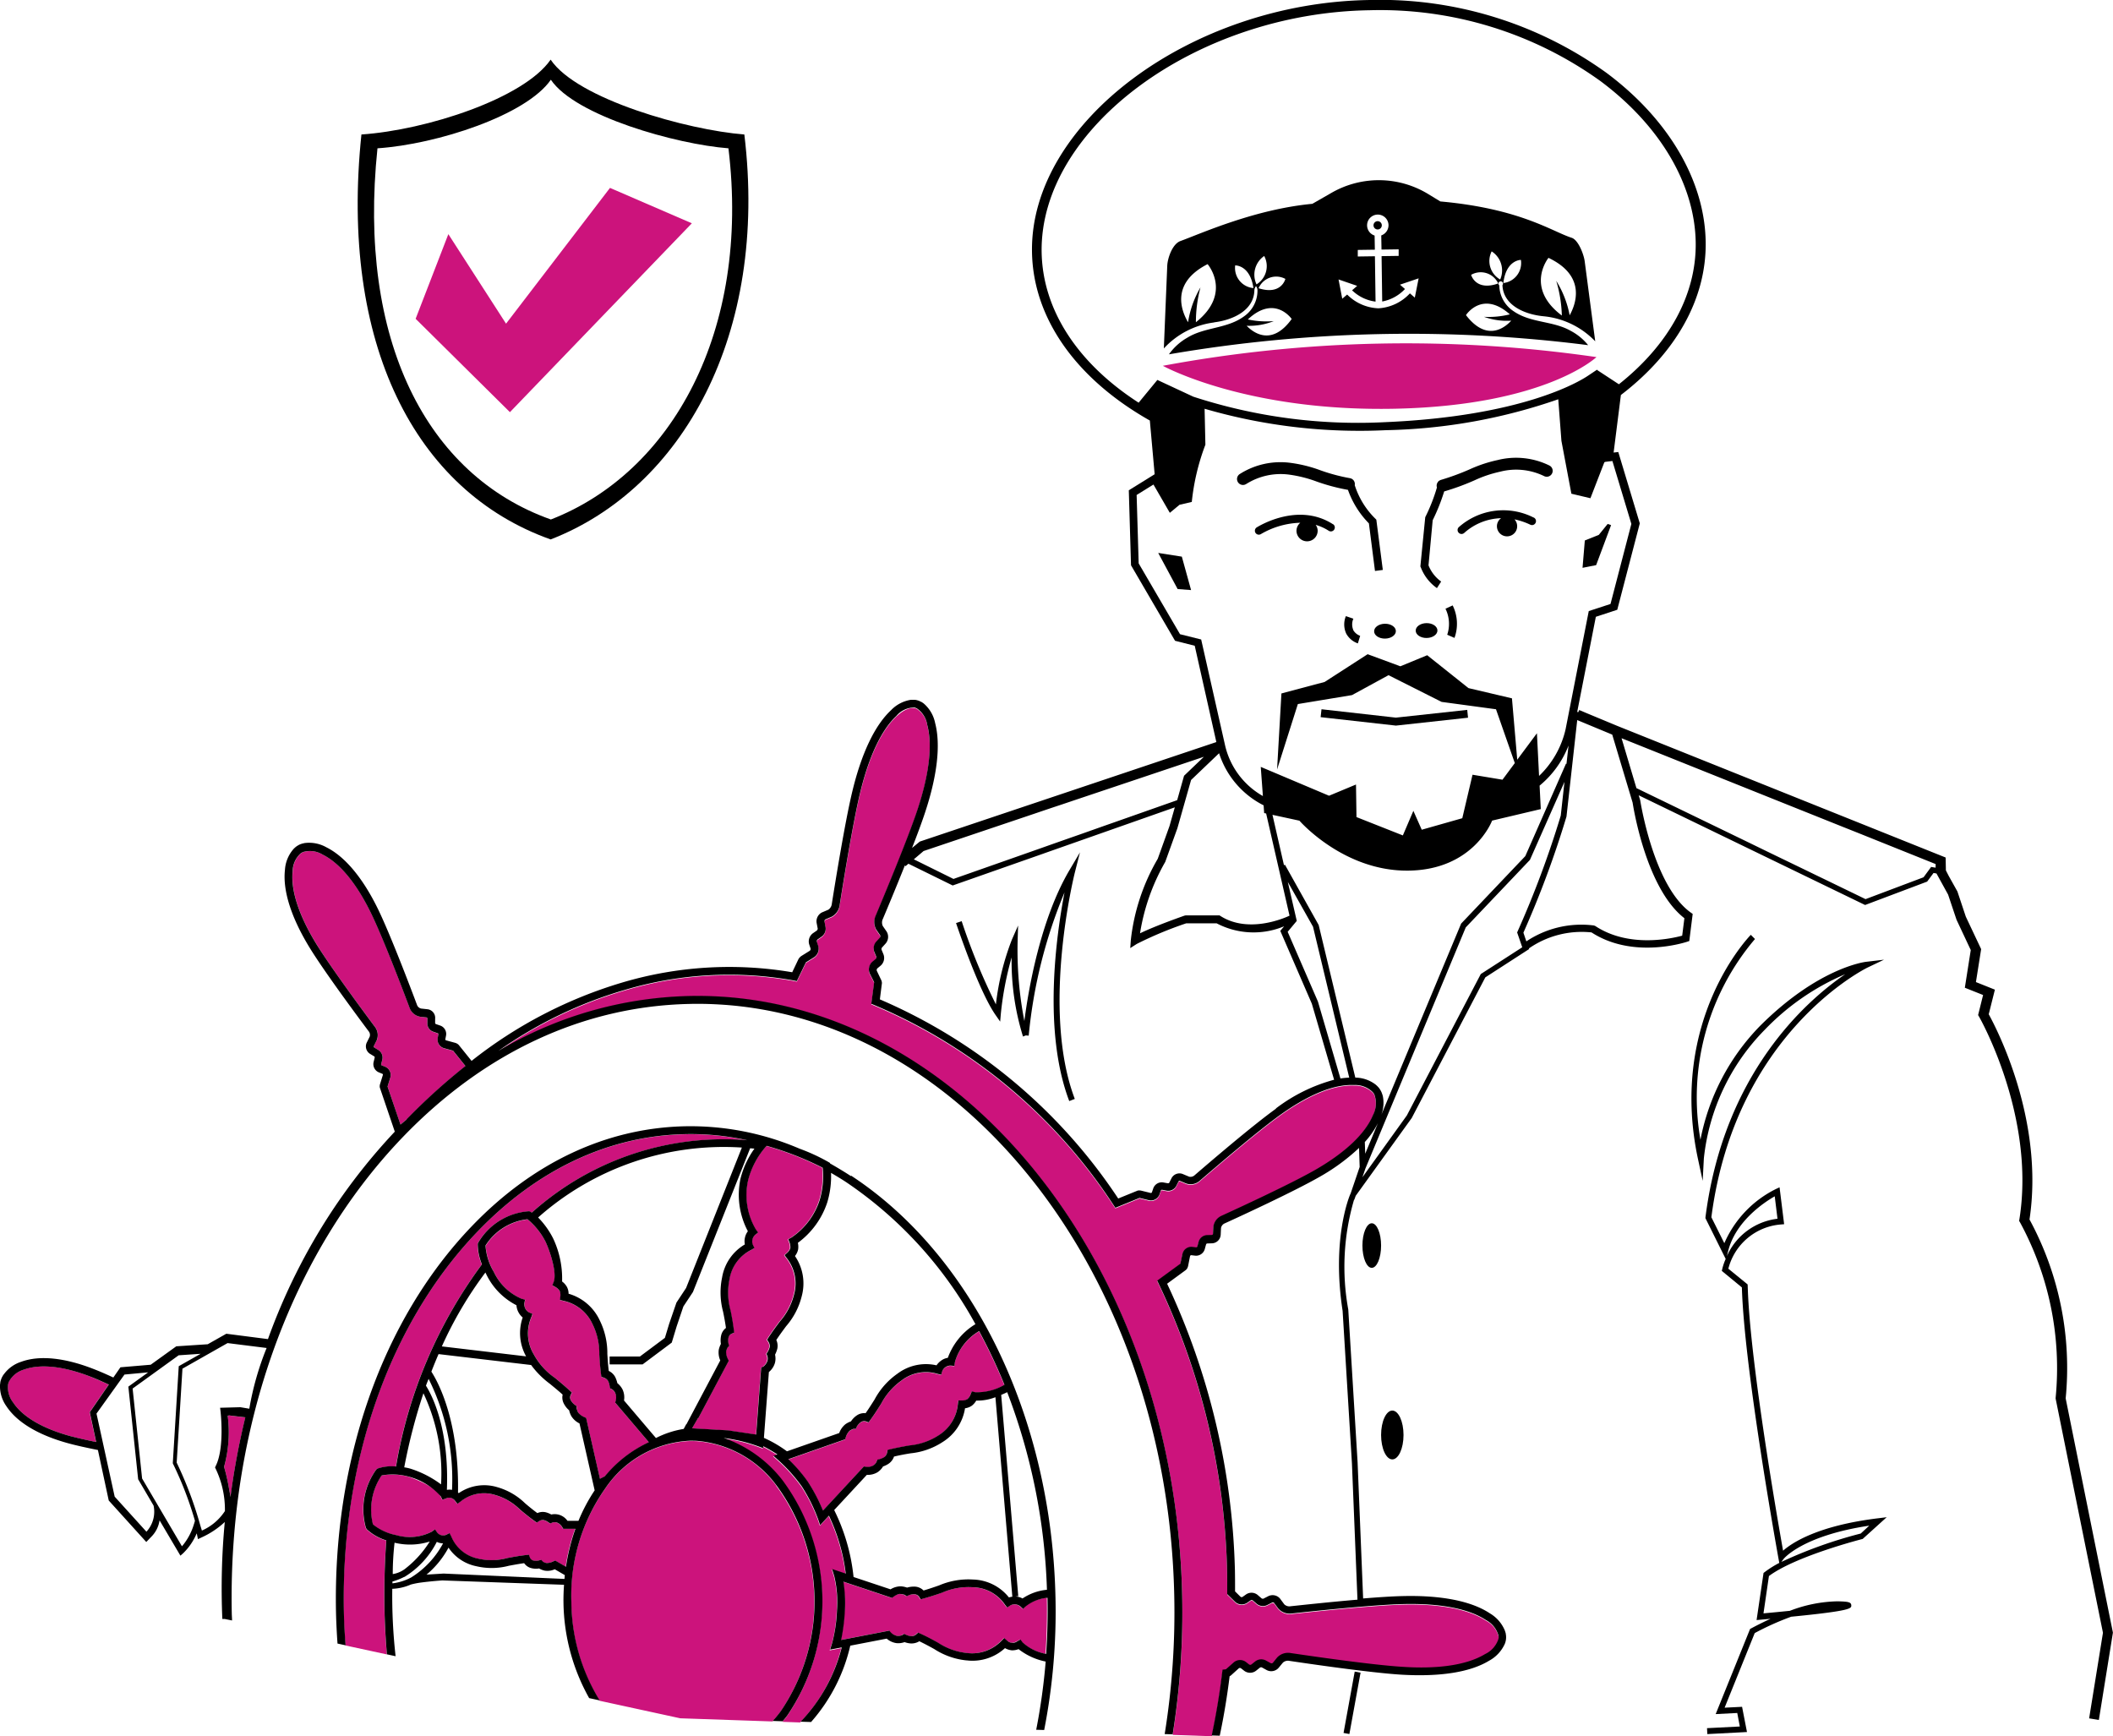 <svg id="Group_54" data-name="Group 54" xmlns="http://www.w3.org/2000/svg" xmlns:xlink="http://www.w3.org/1999/xlink" width="165.204" height="135.757" viewBox="0 0 165.204 135.757">
  <defs>
    <clipPath id="clip-path">
      <rect id="Rectangle_112" data-name="Rectangle 112" width="165.204" height="135.757" fill="none"/>
    </clipPath>
  </defs>
  <g id="Group_53" data-name="Group 53" clip-path="url(#clip-path)">
    <path id="Path_1223" data-name="Path 1223" d="M147.132,45.225s6.531,3.621,18.246,3.355,15.658-4.035,15.658-4.035a103.682,103.682,0,0,0-33.9.68" transform="translate(-56.218 -16.625)" fill="#cc137c"/>
    <path id="Path_1224" data-name="Path 1224" d="M74.187,26.544l-6.4-2.768L59.66,34.392l-4.511-7-2.558,6.618,7.372,7.3Z" transform="translate(-20.095 -9.085)" fill="#cc137c"/>
    <path id="Path_1225" data-name="Path 1225" d="M100.013,198.079a11.667,11.667,0,0,0,.383-2.577,8.454,8.454,0,0,0-.21-2.663l-.173-.568,1.069.358a14.636,14.636,0,0,0-1.316-4.529l-.686.741-.167-.488a12.713,12.713,0,0,0-1.273-2.552,12.892,12.892,0,0,0-1.823-2.033l-.389-.346.309-.111a11.565,11.565,0,0,0-1.1-.636v.031l-.012.117a12.314,12.314,0,0,0-3.083-.8,9.831,9.831,0,0,1,4.6,3.312,15.9,15.9,0,0,1,.352,18.414c-.111.148-.235.284-.346.426l1.39.049a13.016,13.016,0,0,0,3.213-5.808l-.908.173L100,198.1Z" transform="translate(-34.978 -69.551)" fill="#cc137c"/>
    <path id="Path_1226" data-name="Path 1226" d="M46.8,175.29a3.986,3.986,0,0,1-1.526-.871l-.068-.111a5.3,5.3,0,0,1,.809-4.56l.093-.074a3.35,3.35,0,0,1,1.452-.161,36.8,36.8,0,0,1,6.717-15.806,4.292,4.292,0,0,1-.327-1.557v-.068l.031-.062a4.982,4.982,0,0,1,3.942-2.465h.062l.056.025a.783.783,0,0,1,.136.08A22.452,22.452,0,0,1,75.016,144a20.517,20.517,0,0,0-3.188-.445c-.544-.031-1.088-.043-1.637-.031-5.969.124-11.6,2.762-16.269,7.631-6.883,7.18-10.69,18.037-10.436,29.777.019.859.068,1.712.13,2.558l3.238.7c-.124-1.52-.2-3.052-.2-4.6q0-2.187.154-4.307Z" transform="translate(-16.611 -54.838)" fill="#cc137c"/>
    <path id="Path_1227" data-name="Path 1227" d="M120.826,202.074l-.21.2-.216-.2a.7.7,0,0,0-.4-.154.692.692,0,0,0-.377.08l-.247.167-.185-.235a3.09,3.09,0,0,0-2.515-1.353,5.167,5.167,0,0,0-2.4.426c-.408.142-.871.3-1.446.457l-.222.062-.124-.2a.474.474,0,0,0-.315-.192,1.008,1.008,0,0,0-.494.074l-.167.074-.148-.105a1.046,1.046,0,0,0-.327-.068c-.148-.037-.408.117-.55.216l-.124.087-3.794-1.267a10.106,10.106,0,0,1,.111,2.323,14.676,14.676,0,0,1-.29,2.237l3.763-.729.117.13a.956.956,0,0,0,.494.278.669.669,0,0,0,.4-.062l.148-.093.161.074a1.234,1.234,0,0,0,.42.105.543.543,0,0,0,.371-.148l.148-.13.179.08c.556.26.989.494,1.366.7a5.069,5.069,0,0,0,2.249.809,3.171,3.171,0,0,0,2.731-.964l.2-.2.216.185a.952.952,0,0,0,.389.185,1.031,1.031,0,0,0,.426-.124l.241-.136.161.222a3.717,3.717,0,0,0,1.829.9q.148-2.141.105-4.338V201.4a3.205,3.205,0,0,0-1.7.667Z" transform="translate(-40.652 -76.475)" fill="#cc137c"/>
    <path id="Path_1228" data-name="Path 1228" d="M101.289,180.278a13.2,13.2,0,0,1,1.155,2.218l3.195-3.442.161.025a.929.929,0,0,0,.556-.093.683.683,0,0,0,.272-.3l.056-.161.173-.043a1.319,1.319,0,0,0,.4-.179.674.674,0,0,0,.2-.346l.037-.2.2-.049c.593-.148,1.081-.229,1.508-.3a5.027,5.027,0,0,0,2.262-.779,3.2,3.2,0,0,0,1.526-2.465l.037-.278h.278a.717.717,0,0,0,.42-.093.986.986,0,0,0,.253-.358l.1-.253.266.068a4.271,4.271,0,0,0,2.286-.581,41.505,41.505,0,0,0-1.983-4.2l-.105.068a4.156,4.156,0,0,0-1.786,2.354l-.037.3-.3-.025a.685.685,0,0,0-.408.13.637.637,0,0,0-.241.3l-.087.284-.29-.068a3.108,3.108,0,0,0-2.811.519,5.128,5.128,0,0,0-1.6,1.829c-.229.365-.488.779-.84,1.261l-.136.185-.216-.08a.466.466,0,0,0-.365.049,1.154,1.154,0,0,0-.34.365l-.08.167h-.185a1.388,1.388,0,0,0-.3.161,1.263,1.263,0,0,0-.3.513l-.043.148-4.443,1.557a11.846,11.846,0,0,1,1.551,1.8Z" transform="translate(-38.107 -64.374)" fill="#cc137c"/>
    <path id="Path_1229" data-name="Path 1229" d="M61.957,190.822l-.087-.148a.852.852,0,0,0-.4-.34.646.646,0,0,0-.365,0l-.167.074-.154-.105a1.215,1.215,0,0,0-.365-.167.576.576,0,0,0-.352.087l-.173.111-.173-.117c-.47-.34-.834-.643-1.155-.908a4.449,4.449,0,0,0-1.946-1.137,2.915,2.915,0,0,0-2.694.525l-.241.173-.185-.235a.533.533,0,0,0-.346-.241.546.546,0,0,0-.371.062l-.272.105-.124-.26c-.3-.636-1.681-1.279-2.533-1.557a4.745,4.745,0,0,0-2.095-.087,4.822,4.822,0,0,0-.68,3.825,4.1,4.1,0,0,0,1.823.84,3.758,3.758,0,0,0,2.774-.266l.253-.185.179.26a.615.615,0,0,0,.327.2.563.563,0,0,0,.352-.025l.284-.142.142.284a2.841,2.841,0,0,0,2.095,1.712,4.651,4.651,0,0,0,2.292-.049c.4-.074.865-.161,1.427-.229l.241-.031.087.229a.407.407,0,0,0,.241.222.976.976,0,0,0,.457,0l.185-.049.13.142a1.16,1.16,0,0,0,.278.111,1.065,1.065,0,0,0,.531-.13l.148-.068.834.482a15.613,15.613,0,0,1,.741-2.972Z" transform="translate(-17.936 -71.29)" fill="#cc137c"/>
    <path id="Path_1230" data-name="Path 1230" d="M68.681,169.414a1.176,1.176,0,0,0,.482.358l.142.062,1.081,4.758.414-.21a9.817,9.817,0,0,1,3.423-2.645l-2.632-3.1.043-.154a.94.94,0,0,0-.031-.575.856.856,0,0,0-.266-.315l-.154-.074-.025-.173a1.447,1.447,0,0,0-.136-.42.613.613,0,0,0-.327-.241l-.185-.062-.025-.192c-.08-.612-.111-1.112-.136-1.551a5.155,5.155,0,0,0-.525-2.367,3.257,3.257,0,0,0-2.286-1.835l-.272-.068.037-.272a.848.848,0,0,0-.056-.439,1.028,1.028,0,0,0-.334-.3l-.235-.13.1-.253c.266-.68-.229-2.249-.624-3.139a5.543,5.543,0,0,0-1.421-1.773,4.483,4.483,0,0,0-3.281,2.058,4.7,4.7,0,0,0,.655,2.07,4.231,4.231,0,0,0,2.15,2.082l.284.074-.056.284a.69.69,0,0,0,.087.426.7.7,0,0,0,.278.284l.272.117-.1.278a3.184,3.184,0,0,0,.2,2.886,5.285,5.285,0,0,0,1.65,1.835c.34.278.723.587,1.162,1l.167.154-.1.2a.477.477,0,0,0,.006.377,1.158,1.158,0,0,0,.327.383l.148.1-.012.179a1.032,1.032,0,0,0,.124.321Z" transform="translate(-23.481 -58.96)" fill="#cc137c"/>
    <path id="Path_1231" data-name="Path 1231" d="M88.308,185.831a8.6,8.6,0,0,0-6.2-3.473c-.192-.012-.377-.012-.568-.012a8.485,8.485,0,0,0-6.624,3.744,14.486,14.486,0,0,0-2.638,8.885,14.941,14.941,0,0,0,2.212,7.674l6.309,1.372,7.217.247a9.609,9.609,0,0,0,.624-.766,15.288,15.288,0,0,0-.34-17.66Z" transform="translate(-27.616 -69.674)" fill="#cc137c"/>
    <path id="Path_1232" data-name="Path 1232" d="M93.369,145a6.427,6.427,0,0,0-1.452,2.713,5.34,5.34,0,0,0,.612,3.825l.173.241-.235.185a.7.7,0,0,0-.21.371.633.633,0,0,0,.031.389l.13.266-.26.148a3.1,3.1,0,0,0-1.693,2.3,5.155,5.155,0,0,0,.087,2.435c.08.426.179.9.253,1.5l.031.229-.216.093a.467.467,0,0,0-.229.284,1.12,1.12,0,0,0,0,.494l.049.173-.124.13a1.017,1.017,0,0,0-.111.315,1.2,1.2,0,0,0,.136.575l.068.142-2.385,4.5H88l-.457.779,2.818.161,2.156.321h.037l.389-5.209.124-.087a.9.9,0,0,0,.34-.451.777.777,0,0,0,0-.4l-.068-.161.093-.154a1.19,1.19,0,0,0,.161-.4.624.624,0,0,0-.1-.389l-.105-.167.105-.167c.334-.513.63-.908.89-1.254a5.006,5.006,0,0,0,1.112-2.119,3.209,3.209,0,0,0-.575-2.842l-.167-.229.21-.185a.838.838,0,0,0,.241-.365.956.956,0,0,0-.062-.439l-.1-.253.241-.13a5.575,5.575,0,0,0,2.206-2.91,6.5,6.5,0,0,0,.241-2.552,23.713,23.713,0,0,0-4.381-1.712Z" transform="translate(-33.449 -55.398)" fill="#cc137c"/>
    <path id="Path_1233" data-name="Path 1233" d="M141.252,162.156a1.938,1.938,0,0,0-.983-1.211c-1.347-.89-3.59-1.322-6.494-1.248-2.428.062-7.26.581-8.688.735a1.189,1.189,0,0,1-1.05-.383l-.334-.451a.253.253,0,0,0-.167-.012l-.352.179a.77.77,0,0,1-.864-.117l-.272-.235a.147.147,0,0,0-.172-.006l-.26.179a.757.757,0,0,1-.964-.074l-.606-.593v-.13c0-.636,0-1.223-.012-1.81a55.31,55.31,0,0,0-5.35-22.337l-.112-.235,1.811-1.322.16-.754a.711.711,0,0,1,.772-.562l.3.037a.087.087,0,0,0,.092-.068l.093-.34a.7.7,0,0,1,.686-.55l.34-.012c.062,0,.105-.037.105-.08l.025-.538a1.094,1.094,0,0,1,.661-.89c1.217-.556,5.351-2.459,7.316-3.584,2.348-1.347,3.905-2.824,4.5-4.264a2.041,2.041,0,0,0,.136-1.569l-.031-.074s-.019-.037-.031-.056a.388.388,0,0,0-.049-.068l-.043-.049a1.955,1.955,0,0,0-1.452-.55c-1.538-.068-3.516.723-5.722,2.3-1.848,1.322-5.307,4.294-6.327,5.172a1.066,1.066,0,0,1-1.069.229l-.519-.216s-.074.012-.086.056l-.173.34a.7.7,0,0,1-.779.371l-.34-.062a.092.092,0,0,0-.093.062l-.1.29a.709.709,0,0,1-.834.463l-.73-.179-1.891.772-.142-.21A41.788,41.788,0,0,0,92.443,112.86l-.222-.093.222-1.687-.34-.674a.792.792,0,0,1,.216-.939l.241-.2a.177.177,0,0,0,.05-.185l-.137-.327a.812.812,0,0,1,.154-.871l.241-.266a.187.187,0,0,0,.05-.2l-.3-.433a1.211,1.211,0,0,1-.049-1.131c.562-1.335,2.472-5.882,3.244-8.218.933-2.8,1.2-5.11.784-6.673a1.885,1.885,0,0,0-.816-1.3l-.061-.031a.2.2,0,0,0-.043-.012c-.025-.006-.05-.012-.068-.019h-.062c-.284-.037-.736.068-1.366.655-1.181,1.1-2.163,3.2-2.849,6.068-.575,2.391-1.353,7.267-1.582,8.7a1.21,1.21,0,0,1-.624.927l-.507.216a.182.182,0,0,0-.056.173l.075.389a.8.8,0,0,1-.327.8l-.29.2a.187.187,0,0,0-.056.185l.1.3a.8.8,0,0,1-.316.908l-.643.4-.71,1.464-.235-.049a28.513,28.513,0,0,0-13.223.741,33.408,33.408,0,0,0-9.88,4.77,30.617,30.617,0,0,1,14.977-4.3c20.657-.414,37.921,20.6,38.489,46.856a60.213,60.213,0,0,1-.741,10.875l3.065.105c.339-1.6.618-3.232.815-4.9l.031-.241.266-.031.6-.531a.764.764,0,0,1,.97-.037l.247.192a.148.148,0,0,0,.173,0l.278-.222a.768.768,0,0,1,.884-.074l.315.173a.163.163,0,0,0,.192-.006l.334-.414a1.181,1.181,0,0,1,1.076-.352c1.414.21,6.222.914,8.651,1.069,2.916.2,5.159-.154,6.543-.995a1.966,1.966,0,0,0,1.032-1.174l.019-.074v-.124l-.012-.074Z" transform="translate(-24.096 -34.234)" fill="#cc137c"/>
    <path id="Path_1234" data-name="Path 1234" d="M43.588,122.479l-.241.488s.006.062.043.08l.315.192a.694.694,0,0,1,.309.791l-.08.327a.079.079,0,0,0,.043.087l.272.111a.692.692,0,0,1,.4.847l-.216.7,1.007,2.972.482-.4a48.376,48.376,0,0,1,4.6-4.165l-.964-1.2h-.006l-.7-.192a.7.7,0,0,1-.5-.791l.056-.29a.076.076,0,0,0-.049-.087l-.321-.111a.684.684,0,0,1-.494-.7V120.8c.012-.056-.012-.093-.049-.1l-.513-.056a1.058,1.058,0,0,1-.822-.7c-.457-1.217-2.021-5.345-2.984-7.335-1.143-2.367-2.459-3.967-3.8-4.634a1.912,1.912,0,0,0-1.489-.222l-.074.025s-.037.019-.056.031-.049.031-.068.037l-.056.043a1.926,1.926,0,0,0-.612,1.372c-.161,1.489.476,3.46,1.854,5.7,1.149,1.878,3.788,5.425,4.566,6.463a1.052,1.052,0,0,1,.154,1.057Z" transform="translate(-14.131 -41.147)" fill="#cc137c"/>
    <path id="Path_1235" data-name="Path 1235" d="M28.636,179.125a10.191,10.191,0,0,1-.284,4,14.556,14.556,0,0,1,.4,1.78,5.565,5.565,0,0,1,.105.575,56.987,56.987,0,0,1,1.162-6.222l-1.261-.148-.117.019Z" transform="translate(-10.833 -68.436)" fill="#cc137c"/>
    <path id="Path_1236" data-name="Path 1236" d="M7.495,173.718c-2.15-.847-3.967-1.044-5.258-.568a1.9,1.9,0,0,0-1.137.89l-.037.068a.582.582,0,0,1-.025.062.574.574,0,0,0-.025.08L1,174.317a1.914,1.914,0,0,0,.389,1.39c.76,1.143,2.336,2.064,4.566,2.663.519.142,1.2.29,1.928.439l-.5-2.329,1.489-2.163c-.513-.235-.989-.439-1.384-.6Z" transform="translate(-0.375 -66.063)" fill="#cc137c"/>
    <path id="Path_1237" data-name="Path 1237" d="M174.441,28.307a.324.324,0,1,0-.321.327.324.324,0,0,0,.321-.327" transform="translate(-66.405 -10.693)"/>
    <path id="Path_1238" data-name="Path 1238" d="M151.191,33.908c1.44-.173,3.127-.915,3.151-2.527a.547.547,0,0,1,.124-.3.486.486,0,0,1,.117.309,2.448,2.448,0,0,1-1.026,2.033c-1.329.995-3.09.84-4.461,1.687a4.444,4.444,0,0,0-1.434,1.3,110.555,110.555,0,0,1,32.774-.717,4.355,4.355,0,0,0-1.359-1.118c-1.4-.8-3.151-.6-4.5-1.557a2.466,2.466,0,0,1-1.088-2,.178.178,0,1,1,.247-.019c.068,1.607,1.78,2.3,3.225,2.435a6.44,6.44,0,0,1,4.029,1.959l-.822-6.247c-.068-.544-.5-1.681-1.02-1.848-1.539-.494-4.016-2.28-10.27-2.842l-.921-.562a7.416,7.416,0,0,0-7.576-.117l-1.508.865c-4.535.426-8.774,2.354-10.313,2.91-.636.229-1.013,1.359-1.032,1.953l-.266,6.445a6.44,6.44,0,0,1,3.936-2.033Zm26.144-5.042c3.009,1.427,2.113,3.67,1.656,4.492a7.788,7.788,0,0,0-1.05-2.694,10.383,10.383,0,0,1,.439,2.713c-2.928-2.194-1.044-4.511-1.044-4.511m-2.157.161a1.573,1.573,0,0,1-1.372,1.81c.21-1.823,1.372-1.81,1.372-1.81m-2.286-.667a1.773,1.773,0,0,1,.667,2.2,1.664,1.664,0,0,1-.667-2.2m.513,2.509c-1.773.624-2.119-.674-2.119-.674a1.505,1.505,0,0,1,2.119.674m.908,2.416a6.851,6.851,0,0,1-2.021.192,5.242,5.242,0,0,0,2.132.3c-.488.531-1.9,1.7-3.541-.433,0,0,1.267-1.977,3.429-.062m-11.944-2.218-.389.34a3.217,3.217,0,0,0,1.835.884l-.049-3.547-1.341.019v-.513l1.335-.019-.019-1.106a.838.838,0,1,1,1.088-.809.849.849,0,0,1-.568.8l.019,1.106,1.341-.019v.513l-1.335.019.049,3.547a3.265,3.265,0,0,0,1.78-.976l-.389-.34,1.458-.494-.3,1.508-.383-.334a3.645,3.645,0,0,1-2.453,1.168h-.019a3.635,3.635,0,0,1-2.435-1.075l-.383.327-.29-1.508,1.452.5Zm-5.11,2.583c-1.569,2.175-3.022,1.05-3.522.531a5.2,5.2,0,0,0,2.119-.365,7.041,7.041,0,0,1-2.027-.13c2.107-1.977,3.429-.037,3.429-.037m-.494-3.133s-.309,1.3-2.095.729a1.5,1.5,0,0,1,2.095-.729m-1.656-1.792a1.668,1.668,0,0,1-.6,2.218,1.777,1.777,0,0,1,.6-2.218m-.84,2.509a1.575,1.575,0,0,1-1.427-1.773s1.162-.043,1.427,1.773m-3.584-1.872s1.953,2.262-.915,4.542a10.465,10.465,0,0,1,.358-2.725,7.709,7.709,0,0,0-.97,2.725c-.482-.809-1.44-3.028,1.526-4.542" transform="translate(-56.268 -8.706)"/>
    <path id="Path_1239" data-name="Path 1239" d="M157.271,60.175a5.032,5.032,0,0,1,3.368-.711,10,10,0,0,1,2.1.531,15.313,15.313,0,0,0,2.459.655,7.1,7.1,0,0,0,1.637,2.62l.476,3.72.612-.08-.507-3.93-.074-.074a6.391,6.391,0,0,1-1.613-2.62v-.012a.463.463,0,0,0-.377-.538,14.316,14.316,0,0,1-2.329-.624,10.587,10.587,0,0,0-2.274-.568,5.922,5.922,0,0,0-4.035.884.464.464,0,0,0,.55.748Z" transform="translate(-59.808 -22.349)"/>
    <path id="Path_1240" data-name="Path 1240" d="M164.9,65.883c-2.743-1.78-5.846.161-5.976.241a.31.31,0,0,0-.093.426.314.314,0,0,0,.26.142.344.344,0,0,0,.167-.049,6.453,6.453,0,0,1,3.077-.884.819.819,0,0,0-.3.636.828.828,0,1,0,1.656-.025.805.805,0,0,0-.154-.445,3.743,3.743,0,0,1,1.032.47.309.309,0,0,0,.334-.519Z" transform="translate(-60.67 -24.887)"/>
    <path id="Path_1241" data-name="Path 1241" d="M173.872,79.519c0,.321.389.575.859.568s.847-.272.84-.593-.389-.575-.859-.568-.847.272-.84.593" transform="translate(-66.436 -30.157)"/>
    <path id="Path_1242" data-name="Path 1242" d="M179.99,80.008c.47-.006.847-.272.84-.593s-.389-.575-.859-.568-.847.272-.84.593.389.575.859.568" transform="translate(-68.445 -30.127)"/>
    <path id="Path_1243" data-name="Path 1243" d="M190.375,65.133a5.238,5.238,0,0,0-5.852.754.306.306,0,0,0,0,.439.31.31,0,0,0,.216.093.332.332,0,0,0,.216-.087,4.5,4.5,0,0,1,2.879-1.149.771.771,0,0,0-.327.636.791.791,0,1,0,1.372-.544,5.439,5.439,0,0,1,1.23.414.311.311,0,1,0,.266-.562Z" transform="translate(-70.47 -24.668)"/>
    <path id="Path_1244" data-name="Path 1244" d="M172.978,91.025l5.648-.618-.062-.612-5.58.606-5.814-.655-.068.618,5.845.655Z" transform="translate(-63.849 -34.292)"/>
    <path id="Path_1245" data-name="Path 1245" d="M146.551,69.966l1.52,2.824,1.05.08-.723-2.614Z" transform="translate(-55.997 -26.734)"/>
    <path id="Path_1246" data-name="Path 1246" d="M202.472,66.389l-.266-.093-.692.853-1.094.439-.179,2.138,1.063-.21Z" transform="translate(-76.511 -25.331)"/>
    <path id="Path_1247" data-name="Path 1247" d="M170.8,79.044a1.116,1.116,0,0,1,.006-.884l-.587-.2a1.717,1.717,0,0,0,.031,1.372,1.657,1.657,0,0,0,.908.76l.179-.593a1.019,1.019,0,0,1-.544-.451Z" transform="translate(-64.993 -29.787)"/>
    <path id="Path_1248" data-name="Path 1248" d="M182.9,76.866a2.668,2.668,0,0,1,.136,2.033l.568.247a3.239,3.239,0,0,0-.142-2.54Z" transform="translate(-69.886 -29.271)"/>
    <path id="Path_1249" data-name="Path 1249" d="M60.344,45.059c10.3-3.992,17.036-16.035,15.145-31.661-4.443-.346-13.063-2.756-15.145-5.852-2.089,3.028-9.695,5.506-14.793,5.852C43.846,29.71,49.7,41.271,60.344,45.059M46.805,14.479c4.671-.315,11.641-2.589,13.557-5.363,1.916,2.842,9.812,5.048,13.884,5.363C75.977,28.8,69.8,39.838,60.362,43.5c-9.751-3.466-15.12-14.064-13.557-29.017" transform="translate(-17.293 -2.883)"/>
    <path id="Path_1250" data-name="Path 1250" d="M82.761,146.4c-.538-.352-1.088-.68-1.631-.989v-.037l-.136-.08a14.94,14.94,0,0,0-2.237-1.032,21.661,21.661,0,0,0-8.941-1.755c-6.142.124-11.913,2.83-16.7,7.823-7,7.3-10.863,18.315-10.609,30.222.019.809.062,1.613.117,2.4l.63.136c-.062-.847-.111-1.693-.13-2.558-.253-11.746,3.553-22.6,10.436-29.777,4.671-4.869,10.3-7.514,16.269-7.631.55-.012,1.094,0,1.637.031a20.515,20.515,0,0,1,3.188.445,22.452,22.452,0,0,0-16.838,5.66c-.049-.031-.1-.062-.136-.08l-.056-.025h-.062a4.981,4.981,0,0,0-3.942,2.465l-.031.062v.068a4.292,4.292,0,0,0,.327,1.557A36.76,36.76,0,0,0,47.2,169.11a3.35,3.35,0,0,0-1.452.161l-.093.074a5.3,5.3,0,0,0-.809,4.56l.068.111a3.986,3.986,0,0,0,1.526.871c-.105,1.409-.154,2.849-.154,4.307,0,1.551.074,3.09.2,4.6l.68.148a42.3,42.3,0,0,1-.26-5.271,3.988,3.988,0,0,0,1.452-.334,6.182,6.182,0,0,1,.779-.154c.884-.117,1.687-.167,1.687-.167l9.51.34c-.031.457-.049.914-.043,1.378a15.67,15.67,0,0,0,2.008,7.483l.822.179a14.923,14.923,0,0,1-2.212-7.674,14.526,14.526,0,0,1,2.638-8.885,8.485,8.485,0,0,1,6.624-3.745c.192,0,.377,0,.568.012a8.666,8.666,0,0,1,6.2,3.473,15.288,15.288,0,0,1,.34,17.66,9.62,9.62,0,0,1-.624.766l.772.025c.117-.142.235-.278.346-.426a15.9,15.9,0,0,0-.352-18.414,9.918,9.918,0,0,0-4.6-3.312,12.587,12.587,0,0,1,3.083.8v-.117l.012-.031a11.566,11.566,0,0,1,1.1.636l-.309.111.389.346a12.921,12.921,0,0,1,1.823,2.033,13.163,13.163,0,0,1,1.273,2.552l.167.488.686-.741a14.637,14.637,0,0,1,1.316,4.529l-1.069-.358.173.568a8.616,8.616,0,0,1,.21,2.663,11.761,11.761,0,0,1-.383,2.577l-.154.494.908-.173a13.016,13.016,0,0,1-3.213,5.808l.816.025a13.62,13.62,0,0,0,3.065-5.969l2.849-.55a1.455,1.455,0,0,0,.766.352,1.438,1.438,0,0,0,.63-.08,1.752,1.752,0,0,0,.5.105,1.177,1.177,0,0,0,.655-.173c.457.222.834.426,1.168.612a5.683,5.683,0,0,0,2.5.884,1.016,1.016,0,0,1,.142.012,3.758,3.758,0,0,0,2.886-.97,1.375,1.375,0,0,0,.544.173,1.442,1.442,0,0,0,.519-.093,5.064,5.064,0,0,0,2.119.97,48.158,48.158,0,0,1-.741,5.333l.624.019a48.075,48.075,0,0,0,.884-10.331c-.3-14.094-6.426-26.743-15.973-33.008Zm15.33,32.347a4.087,4.087,0,0,0-1.909.68,1.34,1.34,0,0,0-.562-.161l.229-.019-1.335-15.738c.167-.068.327-.142.47-.21A47.365,47.365,0,0,1,98.091,178.743Zm-43.9-24.8c.043.086.08.167.124.253a5.277,5.277,0,0,0,2.3,2.3,1.351,1.351,0,0,0,.167.568,1.331,1.331,0,0,0,.321.389,3.727,3.727,0,0,0,.266,3.04l-6.587-.779a30.308,30.308,0,0,1,3.411-5.784Zm-4.449,8.3a17.56,17.56,0,0,1,1.835,8.688,1.091,1.091,0,0,0-.4,0v-.012c.185-4.795-1.168-7.39-1.637-8.132C49.6,162.61,49.679,162.437,49.747,162.252Zm-.4,1.137a14.653,14.653,0,0,1,1.378,7.124,8.042,8.042,0,0,0-2.354-1.217,3.338,3.338,0,0,0-.525-.117,44.9,44.9,0,0,1,1.5-5.79m-2.422,14.848v-.13a5,5,0,0,0,.927-.365v.012A6.865,6.865,0,0,0,50.389,175a.924.924,0,0,0,.241.087,1.227,1.227,0,0,0,.247.031,7.045,7.045,0,0,1-2.5,2.669,4.2,4.2,0,0,1-1.452.457Zm.976-1.112a2.176,2.176,0,0,1-.952.4,21.769,21.769,0,0,1,.142-2.453,5.092,5.092,0,0,0,2.75-.093,8.135,8.135,0,0,1-1.94,2.144Zm12.475.779-9.454-.42-1.3.08a.132.132,0,0,0-.037.006,7.112,7.112,0,0,0,1.724-2.113,3.427,3.427,0,0,0,2.169,1.452,5.247,5.247,0,0,0,2.558-.037c.346-.062.729-.136,1.186-.2a.96.96,0,0,0,.544.383,1.48,1.48,0,0,0,.624.031,1.557,1.557,0,0,0,.426.167,1.364,1.364,0,0,0,.8-.105l.785.457c-.012.1-.012.192-.025.29Zm.105-.958-.834-.482-.148.068a1.135,1.135,0,0,1-.531.13.819.819,0,0,1-.278-.111l-.13-.142-.185.049a1.061,1.061,0,0,1-.457,0,.407.407,0,0,1-.241-.222l-.087-.229-.241.031c-.568.068-1.026.154-1.427.229a4.649,4.649,0,0,1-2.292.049,2.864,2.864,0,0,1-2.095-1.712l-.142-.284-.284.142a.6.6,0,0,1-.352.025.615.615,0,0,1-.327-.2l-.179-.26-.253.185a3.758,3.758,0,0,1-2.774.266,4.167,4.167,0,0,1-1.823-.84,4.769,4.769,0,0,1,.68-3.825,4.744,4.744,0,0,1,2.095.087,5.044,5.044,0,0,1,2.533,1.557l.124.26.272-.105a.57.57,0,0,1,.717.185l.185.235.241-.173a2.911,2.911,0,0,1,2.694-.525,4.51,4.51,0,0,1,1.946,1.137c.321.266.68.568,1.155.908l.173.117.173-.111a.537.537,0,0,1,.352-.087,1.074,1.074,0,0,1,.365.167l.154.105.167-.074a.637.637,0,0,1,.365,0,.852.852,0,0,1,.4.34l.087.148h.952a15.793,15.793,0,0,0-.741,2.978Zm.976-3.584h-.847a1.216,1.216,0,0,0-1.267-.494,1.736,1.736,0,0,0-.445-.179,1.027,1.027,0,0,0-.643.068c-.383-.284-.692-.538-.964-.772a5.109,5.109,0,0,0-2.187-1.261,3.508,3.508,0,0,0-2.991.47.377.377,0,0,1-.062-.043c.093-5.635-1.563-8.651-2.082-9.454.179-.463.365-.921.562-1.372l7.236.853a6.972,6.972,0,0,0,1.477,1.477c.29.241.624.507.989.84a1.013,1.013,0,0,0,.093.7,1.715,1.715,0,0,0,.414.525,1.672,1.672,0,0,0,.173.457,1.528,1.528,0,0,0,.636.568l1.186,5.234a13.521,13.521,0,0,0-1.267,2.385Zm2.107-3.5-.414.21-1.081-4.758-.142-.062a1.232,1.232,0,0,1-.482-.358,1.752,1.752,0,0,1-.124-.321l.012-.179-.148-.1a1.158,1.158,0,0,1-.327-.383.453.453,0,0,1-.006-.377l.1-.2-.167-.154c-.445-.414-.828-.723-1.162-1a5.285,5.285,0,0,1-1.65-1.835,3.184,3.184,0,0,1-.2-2.886l.1-.278-.272-.117a.693.693,0,0,1-.278-.284.745.745,0,0,1-.087-.426l.056-.284L57,155.986a4.231,4.231,0,0,1-2.15-2.082,4.621,4.621,0,0,1-.655-2.07,4.494,4.494,0,0,1,3.281-2.058,5.543,5.543,0,0,1,1.421,1.773c.4.89.89,2.459.624,3.139l-.1.253.235.13a1.028,1.028,0,0,1,.334.3.848.848,0,0,1,.056.439l-.037.272.272.068a3.257,3.257,0,0,1,2.286,1.835,5.155,5.155,0,0,1,.525,2.367c.025.439.056.939.136,1.551l.025.192.185.062a.647.647,0,0,1,.327.241,1.249,1.249,0,0,1,.136.42l.025.173.154.074a.69.69,0,0,1,.266.315.94.94,0,0,1,.031.575l-.043.154,2.632,3.1a9.744,9.744,0,0,0-3.423,2.645ZM69.89,165.8l-.2.371a7.324,7.324,0,0,0-2.169.711l-.365-.426-2.132-2.509a1.458,1.458,0,0,0-.111-.853,1.494,1.494,0,0,0-.408-.5,2.242,2.242,0,0,0-.173-.488,1.12,1.12,0,0,0-.5-.47c-.062-.513-.087-.945-.111-1.335a5.76,5.76,0,0,0-.593-2.614A3.855,3.855,0,0,0,60.69,155.6a1.128,1.128,0,0,0-.142-.556,1.337,1.337,0,0,0-.365-.4,7.343,7.343,0,0,0-.7-3.368,6.527,6.527,0,0,0-1.174-1.637,21.867,21.867,0,0,1,15.93-5.468l-4.362,10.98-.754,1.143-.575,1.675-.327,1.081-1.953,1.458H63.9v.618h2.577l2.28-1.705.383-1.267.525-1.557.748-1.131,4.474-11.24c.111.012.222.019.334.031a6.921,6.921,0,0,0-1.088,2.336,6.079,6.079,0,0,0,.575,4.121,1.288,1.288,0,0,0-.235.531,1.229,1.229,0,0,0,0,.5,3.694,3.694,0,0,0-1.78,2.583,5.76,5.76,0,0,0,.08,2.688c.074.365.154.779.222,1.261a1,1,0,0,0-.377.587,1.737,1.737,0,0,0-.019.661,1.761,1.761,0,0,0-.167.457,1.562,1.562,0,0,0,.117.834L69.909,165.8Zm5.981-4.492-.124.087-.389,5.209h-.037l-2.156-.321-2.818-.161.457-.785h.025l2.385-4.492-.068-.142a1.2,1.2,0,0,1-.136-.575,1.016,1.016,0,0,1,.111-.315l.124-.13-.049-.173a1.12,1.12,0,0,1,0-.494.446.446,0,0,1,.229-.284l.216-.093-.031-.229c-.074-.593-.167-1.075-.253-1.5a5.152,5.152,0,0,1-.086-2.435,3.121,3.121,0,0,1,1.693-2.3l.26-.148-.13-.266a.7.7,0,0,1,.179-.76l.235-.185-.173-.241a5.284,5.284,0,0,1-.612-3.825,6.393,6.393,0,0,1,1.452-2.713,23.883,23.883,0,0,1,4.381,1.712,6.5,6.5,0,0,1-.241,2.552,5.607,5.607,0,0,1-2.206,2.91l-.241.13.1.253a1.047,1.047,0,0,1,.062.439.876.876,0,0,1-.241.365l-.21.185.167.229a3.2,3.2,0,0,1,.575,2.842,5.043,5.043,0,0,1-1.112,2.119c-.26.346-.556.741-.89,1.254l-.105.167.105.167a.624.624,0,0,1,.1.389,1.362,1.362,0,0,1-.161.4l-.093.154.068.161a.694.694,0,0,1,0,.4.978.978,0,0,1-.34.451Zm1.891,6.612a9.564,9.564,0,0,0-1.8-1.05l.389-5.147a1.45,1.45,0,0,0,.476-.723,1.368,1.368,0,0,0,.006-.636,2.213,2.213,0,0,0,.179-.476,1.109,1.109,0,0,0-.08-.674c.284-.426.538-.766.766-1.075a5.631,5.631,0,0,0,1.223-2.354,3.793,3.793,0,0,0-.531-3.133,1.243,1.243,0,0,0,.247-.513,1.434,1.434,0,0,0-.019-.519,6.409,6.409,0,0,0,2.292-3.145,7.046,7.046,0,0,0,.3-2.323c.414.241.828.488,1.236.76a31.81,31.81,0,0,1,10.053,11.067c-.056.037-.111.068-.167.105a5.12,5.12,0,0,0-1.99,2.527,1.193,1.193,0,0,0-.538.229,1.425,1.425,0,0,0-.346.358,3.7,3.7,0,0,0-3.065.661,5.764,5.764,0,0,0-1.78,2.014c-.2.315-.42.667-.7,1.069a1.014,1.014,0,0,0-.68.167,1.631,1.631,0,0,0-.463.47,1.793,1.793,0,0,0-.433.222,1.574,1.574,0,0,0-.488.692l-4.047,1.415h-.025Zm2.818,4.634a13.19,13.19,0,0,0-1.155-2.218,11.845,11.845,0,0,0-1.551-1.8l4.443-1.557.043-.148a1.2,1.2,0,0,1,.3-.513,1.271,1.271,0,0,1,.3-.154h.185l.08-.173a1.135,1.135,0,0,1,.34-.365.466.466,0,0,1,.365-.049l.216.08.136-.185c.352-.482.612-.9.84-1.261a5.189,5.189,0,0,1,1.6-1.829,3.108,3.108,0,0,1,2.811-.519l.29.068.086-.284a.668.668,0,0,1,.241-.3.686.686,0,0,1,.408-.13l.3.025.037-.3a4.129,4.129,0,0,1,1.786-2.354l.105-.068a41.5,41.5,0,0,1,1.983,4.2,4.271,4.271,0,0,1-2.286.581l-.266-.068-.1.253a.9.9,0,0,1-.253.358.788.788,0,0,1-.42.1h-.278l-.037.272a3.223,3.223,0,0,1-1.526,2.465,5.026,5.026,0,0,1-2.262.779c-.433.074-.914.161-1.508.3l-.2.049-.037.2a.6.6,0,0,1-.2.346,1.318,1.318,0,0,1-.4.179l-.173.043-.056.161a.684.684,0,0,1-.272.3.929.929,0,0,1-.556.093l-.161-.025-3.195,3.442Zm.89-.056,2.54-2.737a1.468,1.468,0,0,0,.828-.2,1.392,1.392,0,0,0,.439-.457,1.835,1.835,0,0,0,.457-.229,1.1,1.1,0,0,0,.4-.544c.494-.117.914-.192,1.291-.253a5.576,5.576,0,0,0,2.5-.877,3.8,3.8,0,0,0,1.761-2.645,1.212,1.212,0,0,0,.531-.2,1.367,1.367,0,0,0,.346-.4,3.862,3.862,0,0,0,1.5-.266l1.322,15.6a1.43,1.43,0,0,0-.266.056,3.708,3.708,0,0,0-2.805-1.4,5.8,5.8,0,0,0-2.651.457c-.352.124-.748.26-1.217.4a1.043,1.043,0,0,0-.636-.3,1.843,1.843,0,0,0-.655.074,1.887,1.887,0,0,0-.476-.1,1.533,1.533,0,0,0-.816.235l-2.892-.964a15.249,15.249,0,0,0-1.508-5.221Zm16.541,11.258a3.662,3.662,0,0,1-1.829-.9l-.161-.222-.241.136a.616.616,0,0,1-.816-.062l-.216-.185-.2.2a3.171,3.171,0,0,1-2.731.964,5.042,5.042,0,0,1-2.249-.809c-.383-.21-.816-.451-1.366-.7l-.179-.08-.148.13a.543.543,0,0,1-.371.148,1.293,1.293,0,0,1-.42-.105l-.161-.074-.148.093a.782.782,0,0,1-.4.062.916.916,0,0,1-.494-.278l-.117-.13L82,182.673a14.679,14.679,0,0,0,.29-2.237,10.475,10.475,0,0,0-.111-2.323l3.794,1.267.124-.087c.142-.1.4-.253.55-.216a1.116,1.116,0,0,1,.327.068l.148.105.167-.074a.967.967,0,0,1,.494-.074.47.47,0,0,1,.315.192l.124.2.222-.062c.575-.161,1.038-.315,1.446-.457a5.153,5.153,0,0,1,2.4-.426A3.106,3.106,0,0,1,94.8,179.9l.185.235.247-.167a.67.67,0,0,1,.377-.08.705.705,0,0,1,.4.154l.216.2.21-.2a3.183,3.183,0,0,1,1.7-.667v.056c.031,1.464-.012,2.91-.105,4.338Z" transform="translate(-16.236 -54.448)"/>
    <path id="Path_1251" data-name="Path 1251" d="M126.317,121.067a29.081,29.081,0,0,1-.531-6.3l.037-1.193-.482,1.094a20.345,20.345,0,0,0-1.254,5.073,49.3,49.3,0,0,1-2.676-6.507l-.439.148c.074.216,1.767,5.289,3.083,7.18l.365.525.056-.643a25.21,25.21,0,0,1,.84-4.375,19.876,19.876,0,0,0,.89,6.185l.216-.087.229.019a38.522,38.522,0,0,1,2.8-11.2c-.636,3.312-1.712,10.838.371,16.313l.433-.167c-2.669-7.038-.019-17.6.006-17.709l.4-1.569-.828,1.4c-2.3,3.905-3.225,9.479-3.522,11.8Z" transform="translate(-46.223 -41.211)"/>
    <path id="Path_1252" data-name="Path 1252" d="M173.121,154.786c-.4,0-.73.779-.73,1.742s.327,1.742.73,1.742.729-.779.729-1.742-.328-1.742-.729-1.742" transform="translate(-65.87 -59.143)"/>
    <path id="Path_1253" data-name="Path 1253" d="M175.629,178.486c.484,0,.877.855.877,1.909s-.393,1.909-.877,1.909-.877-.855-.877-1.909.393-1.909.877-1.909" transform="translate(-66.772 -68.199)"/>
    <rect id="Rectangle_111" data-name="Rectangle 111" width="4.875" height="0.464" transform="matrix(0.179, -0.984, 0.984, 0.179, 105.045, 135.493)"/>
    <path id="Path_1254" data-name="Path 1254" d="M221.188,166.458c-.433-2.435-2.5-14.3-2.75-20.205l-.024-.63-1.508-1.23a4.611,4.611,0,0,1,4.121-3.46l.241-.019-.358-2.886-.29.136a8.522,8.522,0,0,0-4.028,4.233l-1.013-2.027c1.872-14.471,12.117-19.476,12.215-19.526l1.285-.612-1.414.167c-.154.019-3.764.5-8.281,5.011a17.464,17.464,0,0,0-4.659,8.9,19.127,19.127,0,0,1,4.264-15.695l-.327-.327c-.061.062-6.457,6.612-4.134,17.511l.371,1.724.093-1.761a16.839,16.839,0,0,1,4.733-10.022,19.032,19.032,0,0,1,6.321-4.375c-3.015,2.058-9.491,7.711-10.93,19.013v.068l1.582,3.182a4.593,4.593,0,0,0-.272.8l-.031.136,1.569,1.291c.185,6.426,2.824,20.972,2.849,21.126l.075.414a7.916,7.916,0,0,0-1.156.729l-.074.056-.544,3.683.29-.025c.279-.025.544-.049.8-.074-.871.4-1.471.729-1.532.76l-.067.037-2.689,6.655,1.687-.087.2,1.057-2.564.13.024.463,3.1-.161-.383-1.971-1.365.068,2.354-5.833a21.487,21.487,0,0,1,2.849-1.279c4.708-.463,4.708-.649,4.7-.884-.006-.272-.266-.3-1.063-.321a10.872,10.872,0,0,0-3.738.742c-.717.074-1.434.142-2.064.2l.426-2.917c2.089-1.563,7.279-2.892,7.328-2.9l1.879-1.7-.711.087c-4.665.575-6.68,1.9-7.4,2.54Zm-4.313-23.382c.568-2.391,2.849-3.88,3.658-4.344l.216,1.755a4.963,4.963,0,0,0-3.955,2.917ZM227.25,165.1a35.359,35.359,0,0,0-6.2,2.218l.179-.235s1.422-1.81,6.692-2.6l-.667.618Z" transform="translate(-81.776 -45.197)"/>
    <path id="Path_1255" data-name="Path 1255" d="M161.5,109.367a24.344,24.344,0,0,0-2.824-14.02c1.168-7.767-2.577-14.935-3.188-16.047l.482-1.922-1.483-.593.408-2.577-1.2-2.54-.655-1.965-.68-1.217-.222-.433-.019-1.007-25.68-10.294-2.57-1.069-.21-.093-.192-.074-.068.161-.087-.012,1.458-7.44,1.675-.55,1.761-6.754-1.681-5.58-.365.043.568-4.5c4.307-3.293,6.692-7.526,6.63-11.956-.068-4.789-2.9-9.615-7.761-13.236A30.293,30.293,0,0,0,107.114,0c-13.977.2-26.576,9.584-26.428,19.68.074,5.166,3.411,9.917,9.214,13.2l.376,4.2-2.021,1.254.173,5.864L91.87,50.1l1.539.389L95.1,58.019,71.913,65.8l-.606.5c.4-1.02.76-1.99,1.007-2.737.97-2.917,1.242-5.345.8-7.026a2.713,2.713,0,0,0-.914-1.551l-.056-.037a1.01,1.01,0,0,0-.105-.068L72,54.868a1.078,1.078,0,0,0-.247-.105,1.014,1.014,0,0,0-.272-.049h-.247a2.725,2.725,0,0,0-1.576.822c-1.267,1.18-2.312,3.386-3.028,6.377-.58,2.416-1.365,7.31-1.594,8.75a.632.632,0,0,1-.271.463l-.507.216a.78.78,0,0,0-.4.871l.074.389a.2.2,0,0,1-.087.167l-.29.2a.8.8,0,0,0-.284.884l.1.3a.175.175,0,0,1-.061.185l-.643.4a.8.8,0,0,0-.234.241l-.494,1.038a29.409,29.409,0,0,0-13.279.8,35.046,35.046,0,0,0-11.79,6.13l-1-1.242-.043-.043a.661.661,0,0,0-.253-.13l-.7-.192a.08.08,0,0,1-.056-.087l.056-.29a.693.693,0,0,0-.458-.779l-.321-.111c-.049-.019-.08-.056-.074-.087v-.327a.678.678,0,0,0-.586-.748l-.513-.056a.456.456,0,0,1-.327-.309c-.458-1.223-2.034-5.376-3-7.384-1.2-2.49-2.614-4.189-4.085-4.919a2.746,2.746,0,0,0-1.7-.327l-.08.019c-.043.012-.087.019-.124.031l-.036.012a1.026,1.026,0,0,0-.241.105,1.55,1.55,0,0,0-.229.154l-.019.019a1.443,1.443,0,0,0-.142.136h-.006V66.4a2.719,2.719,0,0,0-.655,1.619c-.18,1.625.494,3.732,1.94,6.093,1.168,1.9,3.812,5.462,4.6,6.513a.447.447,0,0,1,.087.426l-.241.488a.689.689,0,0,0,.3.877l.315.192a.149.149,0,0,1,.012.1l-.08.327a.7.7,0,0,0,.408.809l.272.111a.074.074,0,0,1,.044.093l-.217.7a.6.6,0,0,0-.024.278l1.173,3.454a46.664,46.664,0,0,0-4.943,6.253,47.218,47.218,0,0,0-4.974,9.967l-3.256-.42-1.452.822-2.459.161-2,1.44-2.367.2-.555.8c-.557-.26-1.081-.488-1.514-.655-2.292-.9-4.257-1.1-5.691-.575a2.69,2.69,0,0,0-1.34.958L.26,107.5c-.024.037-.043.074-.061.105l-.019.031a1.331,1.331,0,0,0-.1.235,1.041,1.041,0,0,0-.062.26v.031a.856.856,0,0,0-.019.185v.031a2.693,2.693,0,0,0,.507,1.576c.84,1.273,2.545,2.28,4.925,2.917.6.161,1.39.334,2.224.5l.847,3.948,2.935,3.244.452-.47a2.292,2.292,0,0,0,.586-1.223l1.631,2.762.21-.185a4.749,4.749,0,0,0,1.063-1.557.9.9,0,0,1,.037.161l.062.29.272-.13A6.718,6.718,0,0,0,17.574,119a55.6,55.6,0,0,0-.191,7.582h.185l.574.117c0-.154-.012-.3-.019-.457-.315-14.539,4.548-28.133,13.334-37.3,6.4-6.667,14.175-10.282,22.492-10.449.766-.019,1.52,0,2.275.043,19.29,1.112,35.047,21.268,35.584,46.207a59.723,59.723,0,0,1-.748,10.838l.625.019a60.269,60.269,0,0,0,.741-10.875C91.858,98.473,74.6,77.458,53.938,77.872a30.535,30.535,0,0,0-14.979,4.3A33.264,33.264,0,0,1,48.84,77.4a28.6,28.6,0,0,1,13.223-.741l.235.049.71-1.464.643-.4a.8.8,0,0,0,.315-.908l-.1-.3a.174.174,0,0,1,.056-.185l.29-.2a.77.77,0,0,0,.327-.8l-.074-.389a.175.175,0,0,1,.056-.173l.507-.216a1.211,1.211,0,0,0,.623-.927c.229-1.44,1.008-6.309,1.582-8.7.686-2.873,1.675-4.968,2.849-6.068a1.826,1.826,0,0,1,1.366-.661h.061s.038.012.068.025.031.012.043.012l.062.031a1.908,1.908,0,0,1,.816,1.3c.42,1.563.148,3.874-.785,6.673-.779,2.336-2.682,6.877-3.244,8.218A1.214,1.214,0,0,0,68.52,72.7l.3.433a.174.174,0,0,1-.049.2l-.241.266a.784.784,0,0,0-.154.871l.135.327a.173.173,0,0,1-.049.185l-.241.2a.8.8,0,0,0-.217.939l.34.674-.222,1.687.222.093A41.781,41.781,0,0,1,87.063,94.222l.143.21,1.89-.772.729.179a.709.709,0,0,0,.834-.463l.1-.29a.089.089,0,0,1,.092-.062l.34.062a.7.7,0,0,0,.779-.371l.173-.34a.085.085,0,0,1,.087-.056l.519.216a1.069,1.069,0,0,0,1.069-.229c1.02-.877,4.48-3.856,6.327-5.172,2.206-1.576,4.183-2.373,5.722-2.3a1.931,1.931,0,0,1,1.452.55l.043.049.049.068a.281.281,0,0,1,.032.056l.03.074a2.015,2.015,0,0,1-.136,1.569c-.6,1.44-2.157,2.917-4.5,4.264-1.964,1.125-6.1,3.028-7.316,3.584a1.1,1.1,0,0,0-.661.89l-.025.538c0,.043-.043.08-.105.08l-.34.012a.713.713,0,0,0-.686.55l-.092.34a.1.1,0,0,1-.093.068l-.3-.037a.711.711,0,0,0-.772.562l-.161.754-1.81,1.322.111.235a55.252,55.252,0,0,1,5.351,22.337c.019.593.012,1.174.012,1.81v.13l.606.593a.757.757,0,0,0,.964.074l.26-.179a.148.148,0,0,1,.173.006l.272.235a.761.761,0,0,0,.865.117l.352-.179a.143.143,0,0,1,.167.012l.334.451a1.191,1.191,0,0,0,1.05.383c1.421-.154,6.259-.674,8.688-.735,2.9-.074,5.153.358,6.494,1.248a1.964,1.964,0,0,1,.982,1.211l.012.074v.124l-.019.074a1.967,1.967,0,0,1-1.032,1.174c-1.378.84-3.627,1.2-6.544.995-2.422-.154-7.229-.859-8.651-1.069a1.171,1.171,0,0,0-1.075.352l-.334.414a.154.154,0,0,1-.192.006L99,129.844a.768.768,0,0,0-.884.074l-.278.222a.148.148,0,0,1-.173,0l-.247-.192a.764.764,0,0,0-.97.037l-.6.531-.266.031-.031.241c-.2,1.668-.476,3.3-.816,4.9l.63.019q.482-2.28.772-4.647a.642.642,0,0,0,.148-.105l.568-.513a.148.148,0,0,1,.179,0l.247.192a.761.761,0,0,0,.933-.012l.278-.222a.164.164,0,0,1,.179-.025l.315.173a.765.765,0,0,0,.976-.136L100.3,130a.581.581,0,0,1,.513-.142c1.421.21,6.253.921,8.7,1.075,3.034.185,5.413-.179,6.9-1.081a2.814,2.814,0,0,0,1.236-1.316l.031-.08a.747.747,0,0,0,.031-.111l.012-.043a1.372,1.372,0,0,0,.006-.55v-.031c-.019-.056-.031-.117-.056-.179l-.012-.043a2.8,2.8,0,0,0-1.18-1.359c-1.452-.964-3.825-1.427-6.853-1.347-.822.019-1.916.093-3.052.185l-.433-10.646-.729-11.944a18.6,18.6,0,0,1,.451-8.583h.019l.111-.309,4.382-6.086,5.752-10.993,3.423-2.212-.019-.049a7.25,7.25,0,0,1,4.9-1.254c3.238,2.1,7.285.791,7.458.735l.185-.062.266-2.119-.148-.105c-2.91-2.076-3.936-8.669-3.955-8.78l-.117-.389,17.7,8.577,4.851-1.829.5-.674.229.037.908,1.65.661,1.971,1.112,2.367-.463,2.947,1.427.568-.389,1.569.08.136c.043.074,4.424,7.761,3.151,15.812l-.025.142.074.124a23.872,23.872,0,0,1,2.781,13.711v.062l3.7,18.309-1.081,6.692.76.124,1.1-6.828L161.5,109.317ZM5.587,112.308c-2.231-.6-3.813-1.52-4.566-2.663a1.918,1.918,0,0,1-.39-1.39l.013-.068a.724.724,0,0,1,.024-.08.642.642,0,0,1,.025-.062l.038-.068a1.922,1.922,0,0,1,1.136-.89c1.291-.47,3.108-.272,5.258.568.4.154.871.365,1.384.6L7.02,110.417l.5,2.329c-.729-.148-1.4-.3-1.928-.439Zm5.863,7.452-2.484-2.743-1.421-6.494,2.187-3.052,1.854-.173-1.55,1.118.766,7.242,1.206,2.058a2.3,2.3,0,0,1-.557,2.039Zm3.726-.636a4.822,4.822,0,0,1-.859,1.668c-.031.037-.068.074-.093.105l-3.114-5.3-.741-7.032,3.6-2.6,1.718-.117-1.712.97-.463,7.557v.043l.019.037a27.707,27.707,0,0,1,1.711,4.449l-.061.216Zm2.842-2.082c-.025-.2-.062-.383-.1-.575a14.518,14.518,0,0,0-.4-1.78,10.061,10.061,0,0,0,.284-4l.118-.019,1.26.148a58.208,58.208,0,0,0-1.161,6.222Zm1.477-6.9-.7-.117-1.587.043.031.253s.346,2.873-.377,4.307l-.049.105.049.105a7.379,7.379,0,0,1,.723,3.306,4.138,4.138,0,0,1-1.8,1.526c-.031-.105-.074-.241-.123-.4a29.8,29.8,0,0,0-1.848-4.912l.451-7.347,3.528-2,3.053.383a22.711,22.711,0,0,0-1.354,4.752Zm12.3-22.615-.482.4L30.3,84.953l.216-.7a.7.7,0,0,0-.4-.847l-.272-.111a.068.068,0,0,1-.043-.087l.08-.327a.7.7,0,0,0-.309-.791l-.315-.192a.077.077,0,0,1-.043-.08l.241-.488a1.055,1.055,0,0,0-.154-1.057c-.779-1.044-3.411-4.591-4.566-6.463-1.372-2.237-2.015-4.208-1.854-5.7a1.912,1.912,0,0,1,.611-1.372l.056-.043a.494.494,0,0,1,.068-.037c.019-.012.038-.019.056-.031l.074-.025a1.915,1.915,0,0,1,1.49.222c1.34.667,2.657,2.268,3.8,4.634.958,1.983,2.527,6.111,2.984,7.335a1.069,1.069,0,0,0,.822.7l.513.056a.083.083,0,0,1,.061.1v.327a.673.673,0,0,0,.489.7l.321.111a.075.075,0,0,1,.049.087l-.056.29a.7.7,0,0,0,.5.791l.7.192h.007l.963,1.2a48.374,48.374,0,0,0-4.6,4.165ZM89.028,31.486C84.239,28.4,81.508,24.207,81.44,19.7,81.3,10.008,93.533,1,107.108.8a29.518,29.518,0,0,1,18.018,5.536c4.671,3.479,7.384,8.082,7.452,12.624.062,4.066-2.095,7.983-6.006,11.085l-1.705-1.118.012-.031-.031.019h-.012l-.006.012-.674.451c-.785.525-5.252,3.17-15.818,3.627A41.546,41.546,0,0,1,93.3,31.016l-2.812-1.31L89.028,31.48ZM93.916,50l-1.657-.414-3.232-5.536L88.867,38.7l1.316-.816,1.279,2.212.76-.63.958-.222a17.594,17.594,0,0,1,1.063-4.474l-.062-2.811a43.33,43.33,0,0,0,14.181,1.675,43.512,43.512,0,0,0,13.47-2.416l.247,3.25.779,4.134,1.489.352,1.088-2.811.068-.031.562-.068,1.483,4.919-1.631,6.259-1.7.556-1.81,9.231a7.28,7.28,0,0,1-2.076,3.658l-.167-3.337-1.539,2.07-.414-4.8-3.4-.8-3.225-2.57-2.1.865-2.558-.945-3.361,2.169-3.379.9-.34,5.944,1.625-5.116,4.233-.7,2.855-1.557,4.152,2.089,4.251.575,1.471,4.208-.964,1.3-2.342-.389-.8,3.4-3.17.9-.655-1.477-.822,1.922-3.626-1.434-.038-2.546-2.107.877-5.339-2.255.167,2.28a6.13,6.13,0,0,1-2.965-4L93.91,49.986Zm1.4,8.9a6.922,6.922,0,0,0,3.479,4.066l.043.606.154.031,1.829,7.99c-.42.2-3.219,1.415-5.4.025l-.074-.049H92.717l-.1.019c-.105.037-2.237.779-3.485,1.384a16.318,16.318,0,0,1,1.971-5.58l.952-2.638,1.069-3.769,2.187-2.089Zm-23.1,7.637L78.264,64.5l.97-.327.593-.2.952-.321.636-.216.952-.321.636-.21.989-.334,10.134-3.4-1.551,1.483-.538,1.909L87.2,64.266l-.97.34-.68.241-1.081.383-.636.222-1.057.371-.649.229-.976.346-6.605,2.323L71.6,67.263l-.154-.074.778-.661ZM99.78,86.671C97.914,88.006,94.429,91,93.409,91.88A.475.475,0,0,1,92.97,92l-.519-.216a.7.7,0,0,0-.871.365l-.173.34a.164.164,0,0,1-.111.025l-.34-.062a.706.706,0,0,0-.791.47l-.1.29a.088.088,0,0,1-.1.062l-.729-.179a.657.657,0,0,0-.29-.006l-1.519.618A42.417,42.417,0,0,0,68.792,78.138l.161-1.273a.614.614,0,0,0-.074-.278l-.327-.686a.189.189,0,0,1,.049-.192l.241-.2a.793.793,0,0,0,.229-.9l-.136-.327a.194.194,0,0,1,.025-.2l.241-.266a.8.8,0,0,0,.123-.976l-.3-.433a.642.642,0,0,1,0-.556c.309-.729,1.019-2.422,1.723-4.189l.049.062.229-.192,3.46,1.7,7.118-2.5.049-.019,10.2-3.59-.413,1.458-.921,2.564a16.068,16.068,0,0,0-2.107,6.377l-.043.606.513-.327a29.091,29.091,0,0,1,3.856-1.607h2.391a6.211,6.211,0,0,0,5.271.229l-.3.358,2.465,5.691,1.742,5.95a13.143,13.143,0,0,0-4.566,2.255Zm5.024-2.342-1.761-6.018-2.367-5.456.711-.853-.7-3.046,1.971,3.5,2.83,11.8a5.376,5.376,0,0,0-.686.068Zm1.162-.068L103.1,72.323l-2.638-4.715-.074.043-.9-3.942,2.107.457s3.454,3.979,8.546,3.905,6.519-3.911,6.519-3.911l3.806-.9-.093-1.835a7.645,7.645,0,0,0,2.262-3.133l-.161,1.434-.037-.019-3.182,7.229-5.017,5.277L108,87.159a2.677,2.677,0,0,0,.111-1.483l-.019-.056a.959.959,0,0,0-.049-.142l-.012-.037a1.358,1.358,0,0,0-.124-.241,1.124,1.124,0,0,0-.167-.222l-.025-.025a1.227,1.227,0,0,0-.13-.124l-.019-.019a2.661,2.661,0,0,0-1.613-.556Zm1.767,3.553-.994,2.391-.032-.914a6.717,6.717,0,0,0,1.026-1.477m-2.15,5.536-.012.019c-.062.142-1.471,3.473-.6,9.12l.729,11.919.433,10.665c-2.132.179-4.332.42-5.221.513a.574.574,0,0,1-.5-.148l-.334-.451a.759.759,0,0,0-.945-.173l-.352.179a.175.175,0,0,1-.167-.043l-.272-.235a.753.753,0,0,0-.933-.043l-.253.179a.139.139,0,0,1-.173-.012l-.42-.414c0-.568,0-1.131-.012-1.7a55.928,55.928,0,0,0-5.3-22.356L92.711,99.3l.074-.074a.676.676,0,0,0,.111-.266l.148-.748a.1.1,0,0,1,.093-.074l.3.037a.709.709,0,0,0,.76-.519l.093-.34c.019-.062.056-.093.087-.093l.339-.012a.71.71,0,0,0,.723-.655l.025-.538a.489.489,0,0,1,.3-.371c1.223-.556,5.376-2.472,7.365-3.609a15.815,15.815,0,0,0,3.127-2.286l.049,1.489-.716,2.1Zm10.2-17.209-5.79,11.073-3.473,4.832.235-.686L114.6,72.509l5.017-5.277,2.7-6.1-.29,2.638a76.378,76.378,0,0,1-3.374,9.052l-.037.08.4,1.162-3.225,2.082Zm15.911-4.35-.173,1.366c-.816.222-4.165.982-6.791-.754l-.105-.043a7.74,7.74,0,0,0-5.289,1.242l-.229-.68a76.735,76.735,0,0,0,3.368-9.077l.84-7.545,2.737,1.137,1.594,5.32C127.69,63.036,128.685,69.463,131.694,71.792ZM150.973,67.8l-.581.791L145.857,70.3l-3.3-1.6-.309-.148-1.285-.624-1.174-.568-.5-.241-1.2-.581-.482-.235-1.131-.55-8.533-4.134-1.162-3.9,13.977,5.6,1.143.457.445.179,1.112.445.525.21,1.118.445.463.185,1.137.457,4.634,1.86v.284l-.371-.062Z" transform="translate(0 0)"/>
    <path id="Path_1256" data-name="Path 1256" d="M181.013,68.128l.334-.519a2.833,2.833,0,0,1-.989-1.267l.327-3.528a15.156,15.156,0,0,0,.9-2.255h.012a18.9,18.9,0,0,0,2.36-.865,9.587,9.587,0,0,1,2-.674,5,5,0,0,1,3.466.358.463.463,0,0,0,.4-.834,5.905,5.905,0,0,0-4.066-.433,10.638,10.638,0,0,0-2.175.723,19.084,19.084,0,0,1-2.255.828.516.516,0,0,0-.142.074h-.037s-.006.025-.012.043a.463.463,0,0,0-.124.457s0,.012.006.012a13.7,13.7,0,0,1-.915,2.33l-.383,3.874h.019a3.494,3.494,0,0,0,1.267,1.662Z" transform="translate(-68.671 -22.14)"/>
  </g>
</svg>
